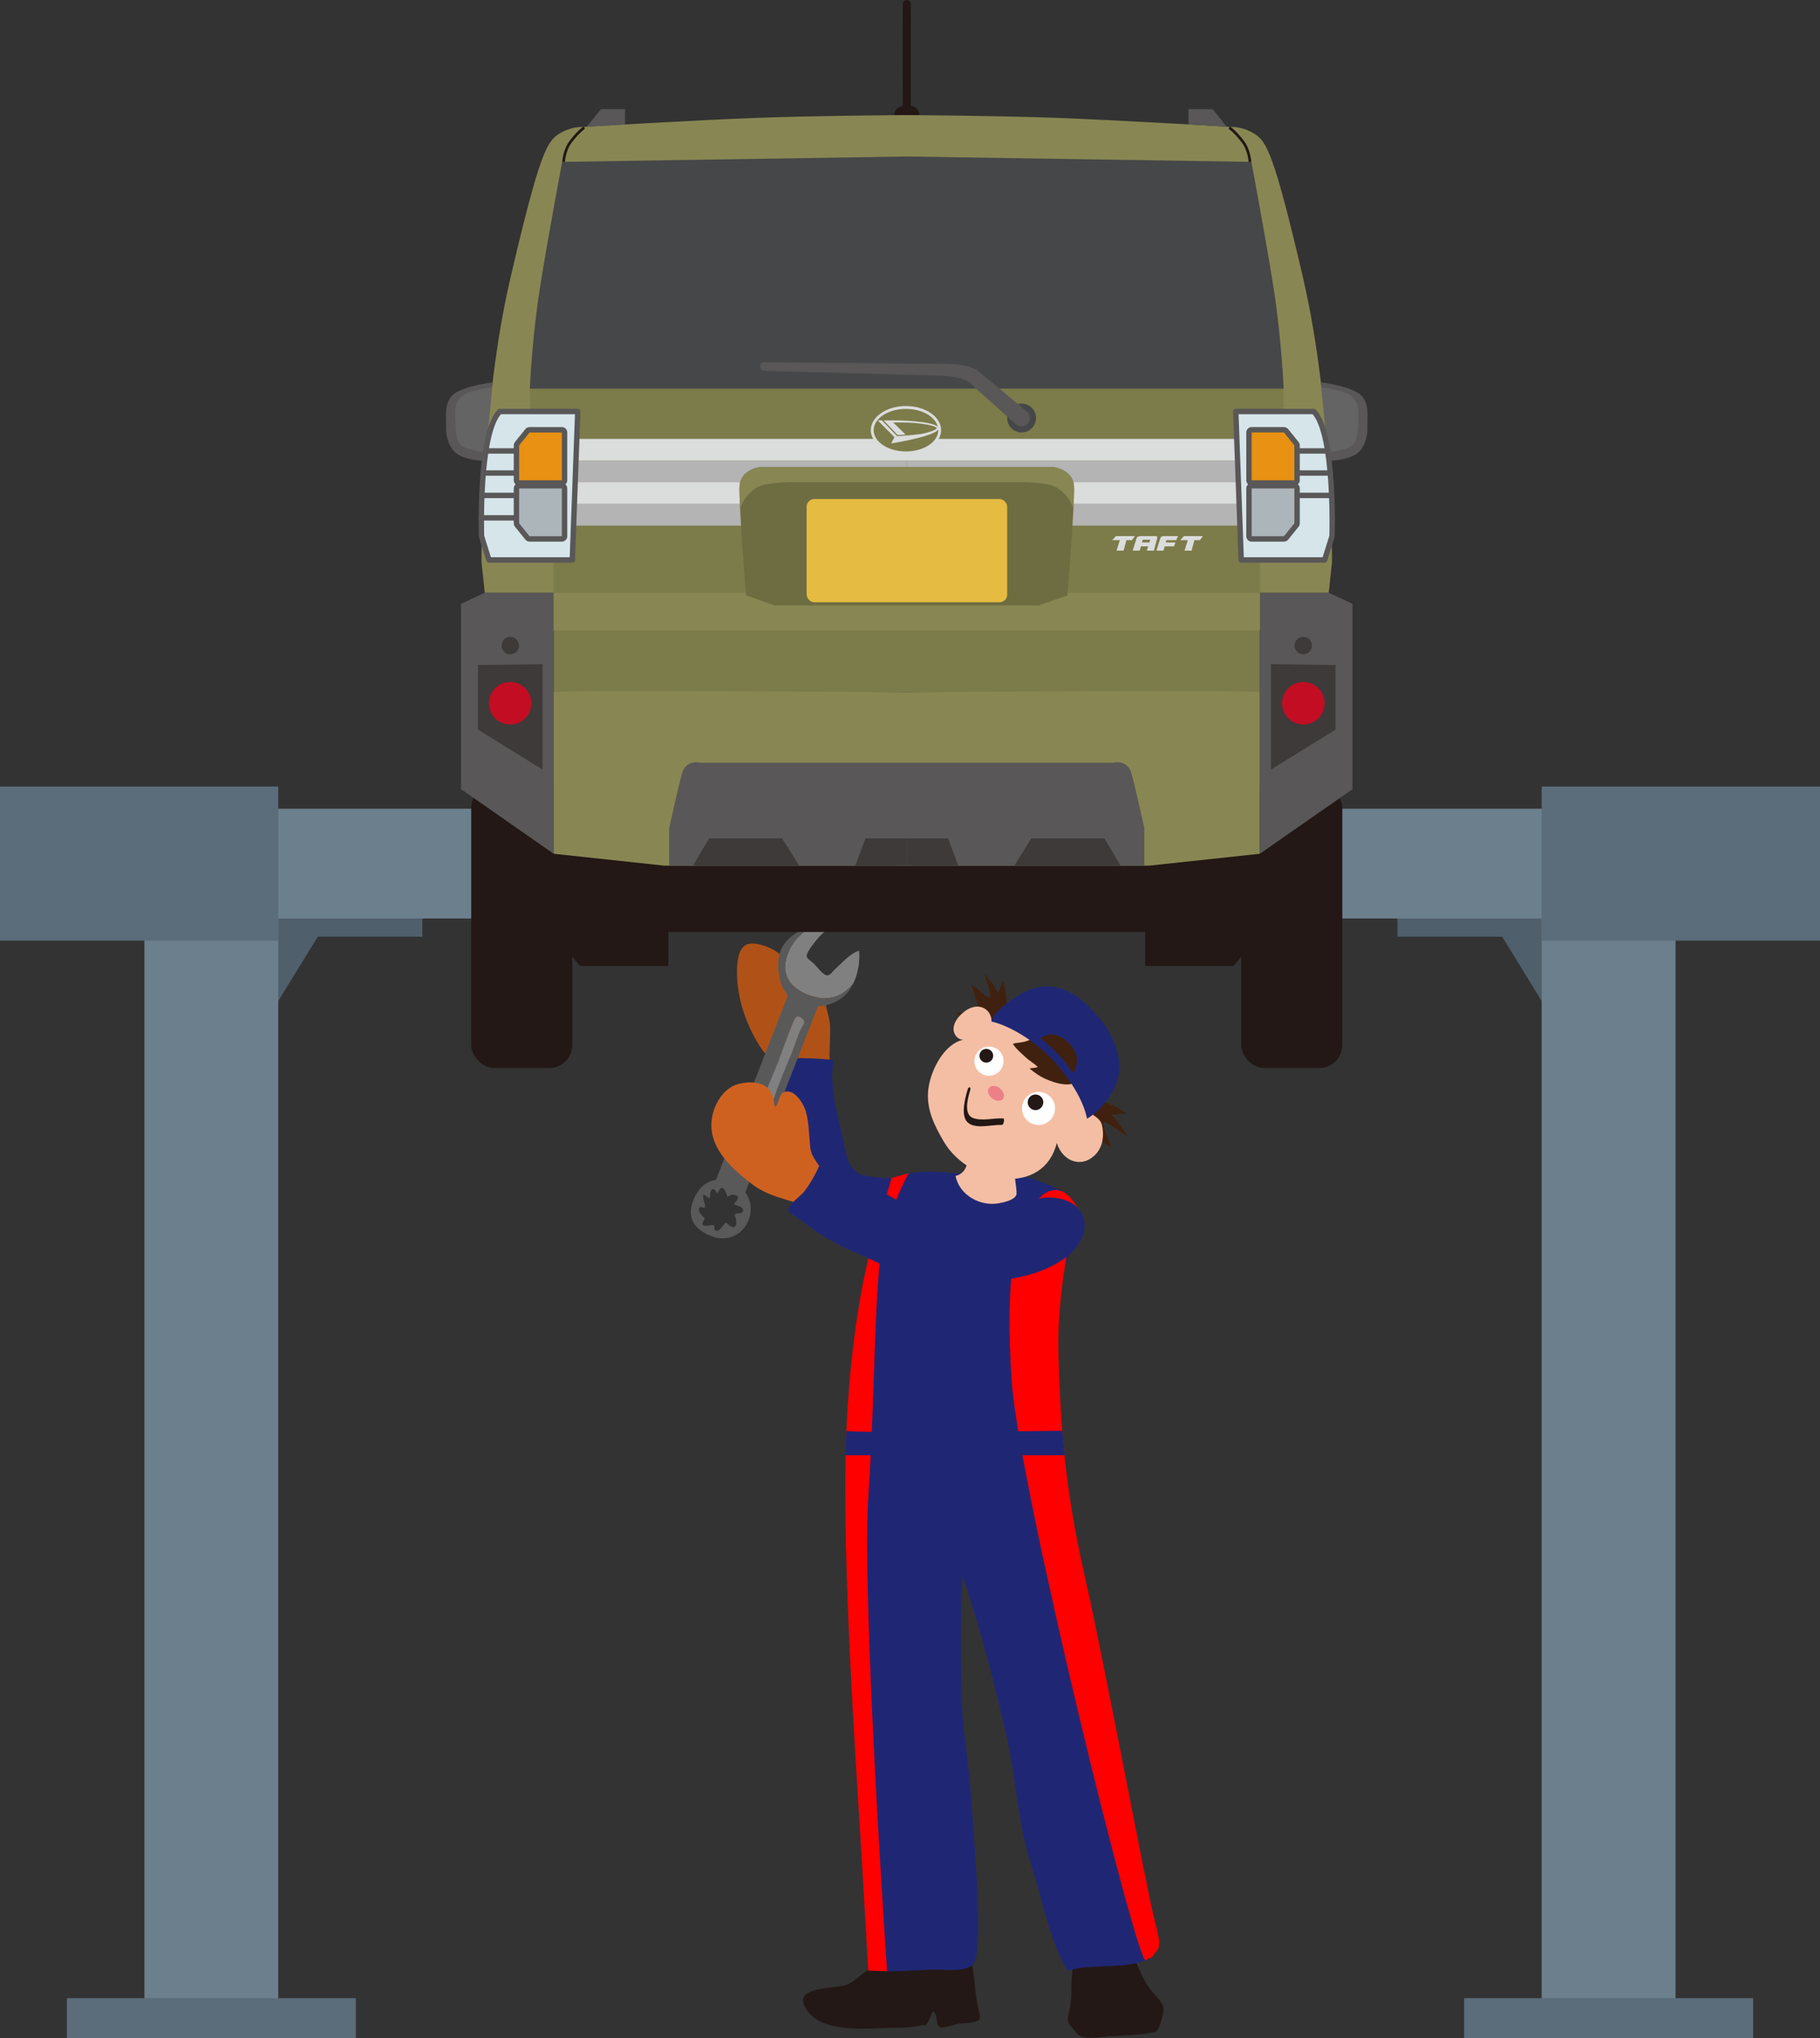 <svg id="_レイヤー_2" data-name="レイヤー 2" xmlns="http://www.w3.org/2000/svg" viewBox="0 0 675.38 755.99"><rect x="0" y="0" width="675.38" height="755.99" fill="#333333" stroke="none"/><defs><style>.cls-1{fill:gray}.cls-2{fill:#595959}.cls-4{stroke:#231815}.cls-4,.cls-5,.cls-6{stroke-linecap:round;stroke-linejoin:round}.cls-4,.cls-6{fill:none}.cls-7{fill:#6c7f8d}.cls-9{fill:#1f2774}.cls-10{fill:#40210f}.cls-11{fill:#464748}.cls-14{fill:#d1e5ed;opacity:.1}.cls-16{fill:#5b6c7b}.cls-18{fill:#3e3a39}.cls-19{fill:#e89112}.cls-20{fill:#dbdcdc}.cls-21{fill:#231815}.cls-22{fill:#fff}.cls-23{fill:#c30d23}.cls-24{fill:#abb5ba}.cls-5{fill:#d6e5ea}.cls-5,.cls-6{stroke:#595757;stroke-width:2px}.cls-28{fill:#b4b4b5}.cls-29{fill:#595757}.cls-30{fill:#888753}.cls-31{fill:#f4bea4}</style></defs><g id="_レイヤー_1-2" data-name="レイヤー 1"><path class="cls-9" d="M344.1 434.61c7.33-.23 14.72 1.28 22.1 1.28 6.02 0 13.21-.35 18.86 1.99 3.91 1.65 10.23 3.23 11.91 7.5 3.6 9.1-.47 21.36-3.83 30-5.88 15.21-24.12 15.54-37.92 13.16-4.6-.8-8.58-2.91-11.4-6.69-3.11-4.15-6.54-9.65-7.88-14.65-1.33-4.96-1.48-11.04-1.44-16.15.02-2.46.79-4.77 1.97-6.88"/><path class="cls-10" d="M373.72 376.73c-.34-3.81.18-9.26-1.72-12.97.17 1.32-1.39 3.41-1.56 4.67-1.27-2.51-3.15-5.1-5.03-7.28.57 2.97 2.06 5.89 2.15 8.91-2.63-.71-4.69-3.57-7.1-4.9.87 3.2 2.08 6.32 2.84 9.55-2.65 1.02-5.8.4-8.56 1.13 5.23 3.05 11.8 2.28 17.37 4.25m32.16 26.51c4.12 1.79 10.36 3.2 13.83 6.71-1.37-.69-4.29.27-5.79.04 2.35 2.33 4.52 5.36 6.26 8.25-3.07-1.7-5.82-4.44-9.12-5.65-.15 3.18 2.27 6.53 2.83 9.69-3.24-2.15-6.27-4.62-9.6-6.66-2.11 2.59-2.57 6.28-4.37 9.14-1.49-6.97 1.76-14.01 1.63-20.93"/><path class="cls-31" d="M380.67 372.65c-3.71-.69-9.65 3.96-12.74 6.22.16-4.58-5.14-8.07-10.78-3.1-5.8 5.12-2.81 9.83.31 9.88-6.95 1.41-11.95 10.95-12.93 18.01-1.01 7.44 2.15 13.71 5.72 19.78 9.52 16.17 37.02 20.39 41.91.48 2.31 7.22 9.65 9.52 14.61 4.01 2.51-2.84 3.04-6.87 2.15-10.65-.79-3.52-5.89-3.96-5.21-7.08.66-3.07 5.91-6.74 7.11-10.34 2.08-6.34.11-11.29-3.35-16.36-5.27-7.73-10.64-8.99-19.68-10.42"/><path class="cls-10" d="M398.65 401.69c-3 1.3-7.31-.11-10.1-1.28-2.42-.99-4.51-2.45-6.52-4.11 1-.27 2.11-.11 3.07-.56-1.25-1.28-3.08-2.26-4.47-3.57-1.65-1.57-3.56-3.08-4.79-5.03 1.69-.49 3.48-.38 5.23-1.04 1.4-.5 1.45-.73 2.62-.01 5.78 3.52 9.92 9.11 14.79 13.66"/><path class="cls-9" d="M367.93 378.87c8.06 1.9 17.7 8.61 23.18 14.75 5.3 5.93 10.72 13.63 12.28 21.29 5.93-3.5 11.62-11.2 11.98-18.17.48-10.09-6.81-20.01-14.33-26.04-6.59-5.32-14.25-6.54-21.74-2.31-3.59 2.01-9.8 6.28-11.32 9.84"/><path class="cls-10" d="M386.13 385.01c2.7 2.34 5.44 4.71 7.8 7.36 1.54 1.72 2.73 3.64 4.12 5.46.76-.41 1.2-1.88 1.41-2.64.35-1.26.43-2.42.05-3.69-.69-2.31-2.57-4.69-4.53-6.07-1.45-1.03-3.29-1.86-5.07-1.79-1.37.05-2.21.74-3.36 1.07"/><path class="cls-31" d="M359.21 423.76c0 4.55.9 11.04-4.62 12.4 1.4 7.07 9.08 11.4 16.08 10.12 1.76-.31 5.5-1.07 6.43-2.96.5-1.01-.6-5.78-.41-7.14.57-3.69 2.6-7.07 3.38-10.65-4.37-.4-9.9.37-13.63-1.35"/><path d="M309.32 395.38c-1.9-1-1.48-3.56-1.45-5.35.02-2.97.22-5.95.17-8.93-.06-2.73-.87-5.14-1.49-7.78-.68-2.96-.73-9.17-3.42-11.04-3.06-2.13-5.62 2.11-6.62 4.57-.95-1.26-1.39-2.99-1.95-4.52-1.47-3.98-3.46-7.69-7.24-9.9-2.35-1.39-7.45-3.31-10.26-2.09-3.33 1.47-3.57 7.29-3.57 10.26.02 9.49 3.25 19.08 8.28 27.15 1.75 2.81 3.53 4.52 6.21 6.45 1.49 1.07 3.39 2.01 4.7 3.31" fill="#b05218"/><path class="cls-9" d="M339.65 436.52c-11.21 0-7.11 1.23-18.22-.41-5.95-.9-7.07-6.27-8.26-11.93-1.89-9.02-5.83-21.9-3.76-30.95-5.44-.83-18.11-1.13-23.6-.35-1.04 8.22 2.7 19.64 4.3 27.66 1.99 9.9 2.91 15 7.44 24.05 3.83 7.66 20.91 14.33 34.42 18.29 4.51-9.91 3.04-10.41 6.8-20.84"/><path class="cls-9" d="M322.43 466.05c4.94-1.88 6.8-3.72 8.59-8.53 2.08-5.68 2.72-12.24 2.46-18.26-.08-2.74-3.06-2.15-.08-2.74 3.24-.65 4.14-1.94 10.7-1.92.09 5.59-.18 11.51-1.22 17.01-.37 1.95-.91 3.03.34 4.48 3.24 3.8 12.64 4.47 17.11 5.13 2.88.44 7.96 1.62 10.76-.04 2.47-1.44 4.24-5.34 5.67-7.63 3.31-5.2 3.92-9.42 6.12-15.09 2.92.6 8.49 2.1 10.8 4.18 1.53 1.38 1.67-.05.74 2.45-.86 2.4-1.24 5.22-1.87 7.71-.88 3.46-1.52 7-2.38 10.45-.77 3.06-1.84 7.07-1.25 10.32.32 1.7 7.88-11.46 7.25-7.74-.4 2.36-4.41 14.81-4.9 17.19-1.66 7.93-1.83 16.11-1.01 24.15.54 5.42 1.54 10.64 2.51 15.97.36 2.05.88 3.47-.43 4.77-3.33 3.31-11.49 2.01-15.53 2.14-10.04.37-20.1.59-30.15.6-6.04 0-12.13.09-18.11-.57-3.81-.44-8.42.07-12.09-.96-.5-2.12-.24-4.55-.16-6.72.29-7.03.99-13.94 1.22-21 .16-5.4 1.12-10.58 1.7-15.93.24-2.11 2.15-12.47 2.92-14.24"/><path class="cls-21" d="M398.02 727.96c.11 2.68-.45 5.4-.45 8.12 0 3.04.04 6.19-.63 9.19-.88 3.93-1.27 4.52 1.33 7.31 1.15 1.23 1.45 2.11 2.99 2.74 2.59 1.04 8.02.08 10.7-.06 4.54-.24 9.16-.4 13.66-1.06 3.33-.5 3.72-.28 4.71-2.99.61-1.71 1.73-4.94 1.38-6.74-.5-2.45-3.6-4.82-5.01-6.82-1.88-2.71-3.31-5.54-4.53-8.59-1.06-2.57-2.78-5.49-3.03-8.28m-91.91 7.64c-5.14.5-8.34 5.72-12.91 7.66-3.83 1.63-19.13.47-15.85 7.74 4.96 10.94 23.34 8.37 32.76 8.28 3.35 0 7.55-.02 10.76-.97.41-.11 1.06.23 1.42 0 1.2-.81 1.95-3.84 2.83-5.09 1.99 1.2.77 4.95 2.56 5.83 1.26.65 5.21-.98 6.54-1.23 1.63-.29 5.7-.17 7.22-1.04 1.48-.86.46.22 1.06-1.36.21-.54-.6-3.26-.7-3.73-.67-3.42-1.02-6.69-1.38-10.19-.45-4.21-1.72-14.1-7.86-13.78"/><path class="cls-9" d="M319.81 496.16c-5.09 20.97-6.8 59.79-5.53 75.05 1.33 15.81 2.69 30.86 2.69 46.8.03 39.78 3.31 73.14 5.21 112.87 10.82.5 12.37.14 23.17-.35 4.32-.21 13.56 1.36 16-2.35 2.7-4.11 1.32-28.3 1-32.92-1.4-20.91-1.89-32.11-4.57-52.88-1.65-12.88-1.46-50.87-.56-57.81 6.31 18.62 12.4 41.53 16.64 61.06 3.65 16.8 3.63 29.95 8.87 46.23 4.42 13.59 6.32 26.71 13.34 39.11 5.47-1.47 6.41-1.26 12.02-1.58 4.52-.27 17.13-.21 20.18-4.51 2.28-3.26-2.62-16.14-3.62-20.16-2.97-12.08-2.08-17.55-5.09-29.69-10.19-41.15-12.43-66.84-19.84-98.38-2.64-11.31-2.15-18.94-4.55-30.29-1.66-7.94.24-15.1-4.77-37.92"/><path class="cls-2" d="M273.21 439.12l-4.78-1.59c-5.96-.44-9.74 3.03-11.6 8.98-1.95 6.2 2.06 10.16 7.49 12.1 12.16 4.34 20.1-12.43 8.88-19.5zm-.46 11.22c-.27.37.21 1.25.3 1.6.21.78.4 2.2-.25 2.88-1.1 1.21-2.55-.94-3.46-1.43-.22.26-.45.59-.71.89-.54.63-1.47 1.89-2.28 2.16-.41.11-.9-.04-1.17-.4-.22-.37.08-1.17-.2-1.48-.51-.51-2.47.19-3.2.08-1.79-.29-1.06-1.05-.5-2.23.31-.6.18-.57-.44-1.2-.56-.59-2.35-2.65-1.09-3.43.61-.38 1.52.61 1.85-.15.26-.59-.43-2.03-.52-2.65-.08-.58-.31-1.33-.07-1.86.96.06 1.46 1.08 2.25 1.39.39-.78.14-3.02 1.05-3.43.93-.42 1.53 1.18 1.87 1.64.34-.5 1.04-2.32 1.81-2.18 1.04.23 1.77 2.6 1.95 3.34 1.56-.93 1.99-.89 3.21-.51 1.75.51-.22 2.42-.76 3.32.94.63 3.41.61 3.37 2.31-.02 1.51-2.48.62-3.01 1.36z"/><path class="cls-1" d="M293.58 364.72c2.72 3.25 7.77 5.23 11.91 5.5 4.6.3 8.31-2 11.08-5.33 1.9-3.8 2.58-8.25 2.24-12.29-3.53 1.12-6.41 4.64-9.08 6.99-.73.65-1.65 2.21-2.76 2.18-1.54-.02-3.88-3.35-4.94-4.37-.73-.7-2.49-1.74-2.67-2.65-.23-1.19 1.65-3.46 2.26-4.35 1.13-1.59 3.91-5.07 5.91-5.65l-1.84-.5c-1.49-.49-3.1-.54-4.73-.29-7.32 3.67-12.8 14.28-7.39 20.77z"/><path class="cls-2" d="M305.49 370.22c-4.14-.27-9.19-2.25-11.91-5.5-5.41-6.48.07-17.1 7.39-20.77-5.34.83-10.78 5.24-11.78 10.25-1.22 6.26.24 14.29 6.36 17.5 6.01 3.14 15 1.53 19.17-3.81.72-.94 1.33-1.95 1.85-3-2.77 3.33-6.48 5.62-11.08 5.33z"/><path class="cls-2" d="M293.06 367.47l-27.99 71.76 11.02 4.28 28.08-71.97-11.11-4.07zm5.09 12.55c-1.52 2.05-2.87 6.64-4.28 10.37-1.42 3.75-4.55 10.75-6.22 15.79-2.31 6.96-3.36 8.29-5.78 14.22-1.45 3.53-3.65 9.19-5.55 12.52-.77 1.33-1.49 2.88-2.26 1.89-1.56-2.03 2.12-9.52 2.96-11.66 4.25-10.93 5.53-14.62 10.87-27.18 1.5-3.5 4.42-11.92 6.36-16.56.69-1.64 1.21-2.97 2.8-2.05 1.01.6 1.79 1.43 1.1 2.67z"/><path class="cls-1" d="M297.05 377.35c-1.59-.92-2.11.41-2.8 2.05-1.93 4.65-4.86 13.07-6.36 16.56-5.34 12.55-6.61 16.25-10.87 27.18-.84 2.14-4.52 9.63-2.96 11.66.77 1 1.49-.55 2.26-1.89 1.9-3.33 4.1-8.99 5.55-12.52 2.42-5.92 3.47-7.26 5.78-14.22 1.66-5.04 4.8-12.04 6.22-15.79 1.4-3.73 2.76-8.32 4.28-10.37.68-1.23-.09-2.06-1.1-2.67z"/><path d="M305.43 435.04c-1.4-3.44-4.26-5.36-4.74-9.39-.53-4.6-.4-8.8-1.62-13.33-.71-2.62-3.79-7.89-7.32-7.49-3.06.34-2.29 4.38-4.15 5.76-.77-2.9-.42-5.25-3.03-7.3-2.9-2.29-7.11-2.09-10.48-1.26-6.11 1.52-9.88 8.76-10.1 14.63-.37 9.76 7.88 17 14.99 22.47 3.96 3.05 8.09 4.44 12.82 5.85 4.71 1.38 10.35 3.65 15.33 2.59" fill="#cf6120"/><path d="M330.85 436.9l-8.42 29.15s-7.28 27.13-8.55 70.44c-1.27 43.31 3.52 114.09 5.13 140.28 1.62 26.19 3.18 54.11 3.18 54.11l7 .23s-9.57-138.48-6.93-176.7c2.65-38.23 1.99-82.47 6-96.64 4.01-14.17 8.94-22.64 8.94-22.64l-6.35 1.79zm68.91 10.94s-5.76-12.1-14.38-3.19c-8.61 8.91-12.63 28.22-9.96 67.51 2.67 39.3 46.66 217.12 49.75 214.92s.86.66 3.09-2.2 2.85-2.6 0-13.56-18.51-95.1-25.79-127.08c-7.27-31.98-8.87-54.61-9.68-81.7-.81-27.14 6.96-54.7 6.96-54.7z" fill="red"/><path class="cls-9" d="M387.67 444.17c16.35-.74 19.13 13.26 8.51 21.67-9.33 7.37-21.13 8.64-32.61 10.24-6.66.93-14.29 3.12-20.61.4-8.92-3.84-17.43-8.53-26.45-12.34a76.89 76.89 0 01-18.52-11.04c-.54-.43-5.4-3.48-5.47-3.92-.43-2.22 4.53-5.46 5.86-7.18 2.56-3.28 5.03-7.82 6.51-11.79 3.85-.17 8.18 4.04 11.39 5.91 4.7 2.74 9.6 5.11 14.35 7.73 6.41 3.53 13.75 9.25 20.9 10.54 5.44.97 12.39-2.16 17.42-3.82 5.24-1.72 13.51-5.62 18.72-6.39m-73.58 86.48c1.19 1.02 80.12 0 80.12 0l.82 9.08h-81.36l.42-9.08z"/><path d="M372.2 407.55c-.84 1.06-2.62.96-4.05-.16-1.43-1.13-1.95-2.86-1.11-3.92.79-1.02 2.62-.94 4.03.2 1.43 1.12 1.93 2.85 1.13 3.88z" fill="#eb8186"/><path class="cls-22" d="M391.36 412.44c.75-3.31-1.33-6.59-4.64-7.31-3.31-.75-6.59 1.33-7.31 4.63a6.13 6.13 0 004.64 7.34c3.29.73 6.59-1.36 7.32-4.66z"/><path class="cls-21" d="M387.08 409.47c.37-1.56-.63-3.1-2.17-3.45-1.59-.35-3.13.63-3.47 2.18-.36 1.57.64 3.11 2.2 3.47 1.54.35 3.11-.65 3.44-2.21z"/><path class="cls-22" d="M372.27 394.75c.66-2.91-1.17-5.81-4.1-6.44a5.38 5.38 0 00-6.45 4.08c-.66 2.91 1.18 5.82 4.09 6.47 2.9.65 5.8-1.18 6.45-4.1z"/><path class="cls-21" d="M368.51 392.13c.29-1.39-.57-2.74-1.94-3.04-1.39-.33-2.74.55-3.04 1.92-.32 1.39.54 2.74 1.92 3.05 1.38.32 2.74-.56 3.06-1.93zM360 404.42c-.85 2.89-2.59 9.08 1.28 10.32 3.44 1.12 7.47-.13 11.02.08.6.05.18 2.48-.58 2.43-3.61-.23-10.08 1.84-12.85-1.18-2.42-2.64-.68-8.94.19-11.88.41-1.39 1.36-1.19.94.23z"/><path d="M81.17 407.14l36.76-59.73h38.83v-34.92H78.43m515.73 94.65l-36.73-59.73H518.6v-34.92h78.33" fill="#4f5f6b"/><path class="cls-7" d="M53.59 320.3h49.68v432.36H53.59z"/><path class="cls-16" d="M24.81 741.12h107.24v14.87H24.81z"/><path class="cls-7" d="M572.09 320.3h49.68v432.36h-49.68z"/><path class="cls-16" d="M543.31 741.12h107.25v14.87H543.31z"/><path class="cls-7" d="M15.18 299.94H660.2v40.73H15.18z"/><path class="cls-16" d="M0 291.73h103.27v57.16H0zm572.09 0h103.29v57.16H572.09z"/><ellipse class="cls-21" cx="336.49" cy="42.45" rx="4.67" ry="3.46"/><path d="M336.49 40.61c-.03-.32 0-39.11 0-39.11" fill="none" stroke-linecap="round" stroke-linejoin="round" stroke="#231815" stroke-width="3"/><path class="cls-21" d="M336.49 321.06l-127.58-4.41v34.05l6.31 7.57h32.79v-12.61h176.96v12.61h32.79l6.31-7.57v-34.05l-127.58 4.41z"/><path class="cls-30" d="M483.66 103.54c-10.91-46.89-13.7-51.08-18.09-53.87-4.39-2.79-8.58-2.59-8.58-2.59s-43.29-2.59-65.44-3.39c-22.13-.8-55.01-1-55.06-1s-32.93.2-55.06 1c-22.15.8-65.44 3.39-65.44 3.39s-4.19-.2-8.58 2.59-7.18 6.98-18.09 53.87-10.64 104.94-10.64 104.94l1.22 11.37h313.17l1.22-11.37s.26-58.06-10.64-104.94z"/><path fill="#7c7b4a" d="M336.49 144.18H196.61v8.51l8.83 54.23v49.82h262.1v-49.82l8.83-54.23v-8.51H336.49z"/><rect class="cls-21" x="174.86" y="291.11" width="37.52" height="105" rx="8.5" ry="8.5"/><path class="cls-29" d="M205.44 219.85H179.9l-8.83 4.1v68.74l34.37 23.96v-96.8z"/><path class="cls-18" d="M177.38 246.65l23.96-.31v39.09l-23.96-14.81v-23.97z"/><circle class="cls-23" cx="189.33" cy="260.84" r="7.88"/><path class="cls-28" d="M212.38 170.82h124.11v8.04H212.38z"/><path class="cls-20" d="M212.38 178.86h124.11v8.04H212.38z"/><path class="cls-28" d="M212.38 186.9h124.11v8.04H212.38z"/><path class="cls-4" d="M209.13 60.53s0-4.59 2.79-8.18 4.59-4.79 4.59-4.79"/><path class="cls-29" d="M217.79 46.97l5.19-6.48h8.97v5.66l-14.16.82zm-34.99 94.89s-8.11.78-13.29 3.58c-5.19 2.79-3.79 9.18-3.99 12.37s.74 9.38 5.56 11.37c4.82 2 9.02 1.64 9.02 1.64l2.7-28.96z"/><path class="cls-14" d="M180.36 167.97l2.26-24.29c-3 .41-7.03 1.11-9.33 2.15-3.99 1.8-4.59 5.19-4.39 8.58s-.2 9.78 3.19 11.37c1.92.91 5.51 1.68 8.26 2.18z"/><circle class="cls-18" cx="189.36" cy="239.44" r="3.24"/><rect class="cls-21" x="460.6" y="291.11" width="37.52" height="105" rx="8.5" ry="8.5"/><path class="cls-30" d="M336.49 256.74s-131.05-.95-131.05 0v59.91l40.99 4.41h180.11l40.99-4.41v-59.91c0-.95-131 0-131.05 0z"/><path class="cls-29" d="M419.93 287.01c-1.58-5.68-6.94-4.1-6.94-4.1h-153s-5.36-1.58-6.94 4.1-4.73 20.18-4.73 20.18v13.87h176.33v-13.87s-3.15-14.5-4.73-20.18zm47.61-67.16h25.54l8.83 4.1v68.74l-34.37 23.96v-96.8z"/><path class="cls-18" d="M495.6 246.65l-23.96-.31v39.09l23.96-14.81v-23.97z"/><circle class="cls-23" cx="483.66" cy="260.84" r="7.88"/><path class="cls-28" d="M336.49 170.82H460.6v8.04H336.49z"/><path class="cls-20" d="M336.49 178.86H460.6v8.04H336.49z"/><path class="cls-28" d="M336.49 186.9H460.6v8.04H336.49z"/><path class="cls-4" d="M463.85 60.53s0-4.59-2.79-8.18-4.59-4.79-4.59-4.79"/><path class="cls-29" d="M455.19 46.97l-5.18-6.48h-8.98v5.66l14.16.82zm34.99 94.89s8.11.78 13.29 3.58c5.19 2.79 3.79 9.18 3.99 12.37.2 3.19-.74 9.38-5.56 11.37-4.82 2-9.02 1.64-9.02 1.64l-2.7-28.96z"/><path class="cls-14" d="M492.62 167.97l-2.26-24.29c3 .41 7.03 1.11 9.33 2.15 3.99 1.8 4.59 5.19 4.39 8.58s.2 9.78-3.19 11.37c-1.92.91-5.51 1.68-8.26 2.18z"/><path class="cls-6" d="M480.33 192.06h14.03"/><circle class="cls-18" cx="483.62" cy="239.44" r="3.24"/><path class="cls-30" d="M336.49 219.85H205.44v13.91h262.1v-13.91H336.49z"/><path d="M398.54 180.41c-.31-6.49-7.83-7.21-7.83-7.21H282.26s-7.52.71-7.83 7.21c-.31 6.49 2.43 40.44 2.43 40.44l10.75 3.72h97.76l10.75-3.72s2.73-33.95 2.43-40.44z" fill="#6e6d41"/><path class="cls-30" d="M398.54 180.41c-.31-6.49-7.83-7.21-7.83-7.21H282.26s-7.52.71-7.83 7.21c-.07 1.5.02 4.47.2 8.15 1.51-4.12 3.88-6.26 6.12-7.68 3.84-2.43 15.81-2.02 15.81-2.02h79.84s11.97-.41 15.81 2.02c2.24 1.41 4.61 3.55 6.12 7.68.18-3.67.27-6.65.2-8.15z"/><path class="cls-11" d="M472.55 106.33c-2.99-18.75-8.18-46.29-8.18-46.29s-127.41-1.99-127.88-2c-.47 0-127.88 2-127.88 2s-5.19 27.53-8.18 46.29c-2.99 18.75-3.82 37.84-3.82 37.84h279.75s-.82-19.09-3.82-37.84z"/><path class="cls-20" d="M336.09 161.19l-3 .16-5.17-5.42h4.78c3.86 0 15.59.62 15.59 2.96s-12.31 4.63-14.71 5.08c-2.4.45-2.89.49-2.89.49l1.24-2.32-6.22-6.22h1.56l5.62 5.83s1.34-.08 3.33-.22c1.21-.08 3.58-.27 4.95-.48 3.72-.59 6.41-1.74 6.41-2.21 0-.94-6.14-2.14-12.81-2.14h-3.3l4.6 4.49z"/><path class="cls-20" d="M336.19 168.5c-7.19 0-13.05-4.02-13.05-8.95s5.85-8.96 13.05-8.96 13.05 4.02 13.05 8.96-5.85 8.95-13.05 8.95zm0-16.84c-6.61 0-11.98 3.54-11.98 7.89s5.37 7.89 11.98 7.89 11.98-3.54 11.98-7.89-5.37-7.89-11.98-7.89z"/><circle class="cls-11" cx="379.1" cy="155.04" r="5.35"/><circle class="cls-29" cx="379.1" cy="155.04" r="3.1"/><circle class="cls-29" cx="283.7" cy="135.94" r="1.62"/><path class="cls-29" d="M283.7 134.33l68.14.65s7.6-.06 11.04 2.58c3.45 2.64 17.81 14.83 17.81 14.83l-3.53 5.07-15.53-13.82s-2.03-3.89-11.4-4.24c-9.37-.35-66.55-1.84-66.55-1.84v-3.23z"/><path class="cls-18" d="M336.49 310.97h-15.33l-3.78 10.09h19.11v-10.09zm-73.34 0l-6 10.09h39.42l-6.31-10.09h-27.11z"/><path class="cls-18" d="M336.49 310.97h15.33l3.78 10.09h-19.11v-10.09zm73.35 0l5.99 10.09h-39.42l6.31-10.09h27.12z"/><path class="cls-20" d="M421.14 198.83h-7.02l-1.39 1.52h2.81l-1.2 3.89h2.61l1.05-3.89h2.07l1.07-1.52zm25.22 0h-7.01l-1.39 1.52h2.81l-1.21 3.89h2.62l1.05-3.89h2.06l1.07-1.52zm-15.77.76l-1.44 4.65h2.61l.43-1.59h3.49l.53-1.46h-3.63l.23-.84h3.68l.69-1.52h-5.32c-1.05 0-1.27.76-1.27.76zm-2.29-.76h-4.99c-1.31 0-1.54.76-1.54.76l-1.44 4.65h2.61l.43-1.59h2.69l-.49 1.59h2.61l1.27-4.71c.23-.87-1.16-.7-1.16-.7zm-4.53 2.36l.27-1.01h2.79l-.31 1.01h-2.75z"/><rect x="299.34" y="185.09" width="74.41" height="38.29" rx="2.83" ry="2.83" fill="#e5bb41"/><path class="cls-20" d="M336.19 167.97c-5.21 0-9.67-2.14-11.56-5.19H212.38v8.04h124.11v-2.86c-.1 0-.2.01-.31.01zm11.55-5.19c-1.85 2.99-6.17 5.1-11.25 5.18v2.86H460.6v-8.04H347.74z"/><path class="cls-5" d="M185.47 152.62h28.93l-2.02 55.07h-30.94l-2.76-8.8s-1.2-38.29 6.78-46.27z"/><path class="cls-6" d="M192.65 167.25h-12.29m12.29 8.19h-13.32m13.32 8.31h-13.83m13.83 8.31h-14.03"/><path class="cls-19" d="M192.65 179.14c-.55 0-1-.45-1-1V165.2c0-.23.08-.45.22-.63l3.86-4.79a.99.99 0 01.78-.37h11.99c.55 0 1 .45 1 1v17.74c0 .55-.45 1-1 1h-15.85z"/><path class="cls-29" d="M208.5 160.4v17.74h-15.85V165.2l3.86-4.79h11.99m0-2.01h-11.99c-.61 0-1.18.27-1.56.75l-3.86 4.79c-.29.36-.44.8-.44 1.25v12.94c0 1.1.9 2 2 2h15.85c1.1 0 2-.9 2-2v-17.74c0-1.1-.9-2-2-2z"/><path class="cls-24" d="M196.51 199.89c-.3 0-.59-.14-.78-.37l-3.86-4.79c-.14-.18-.22-.4-.22-.63v-12.94c0-.55.45-1 1-1h15.85c.55 0 1 .45 1 1v17.74c0 .55-.45 1-1 1h-11.99z"/><path class="cls-29" d="M208.5 181.15v17.74h-11.99l-3.86-4.79v-12.94h15.85m0-2.01h-15.85c-1.1 0-2 .9-2 2v12.94c0 .46.16.9.44 1.25l3.86 4.79c.38.47.95.75 1.56.75h11.99c1.1 0 2-.9 2-2v-17.74c0-1.1-.9-2-2-2z"/><path class="cls-5" d="M487.51 152.62h-28.93l2.02 55.07h30.94l2.76-8.8s1.2-38.29-6.78-46.27z"/><path class="cls-6" d="M480.33 167.25h12.29m-12.29 8.19h13.32m-13.32 8.31h13.83"/><path class="cls-19" d="M464.49 179.14c-.55 0-1-.45-1-1V160.4c0-.55.45-1 1-1h11.99c.3 0 .59.14.78.37l3.86 4.79c.14.18.22.4.22.63v12.94c0 .55-.45 1-1 1h-15.85z"/><path class="cls-29" d="M476.47 160.4l3.86 4.79v12.94h-15.85v-17.74h11.99m0-1.99h-11.99c-1.1 0-2 .9-2 2v17.74c0 1.1.9 2 2 2h15.85c1.1 0 2-.9 2-2V165.2c0-.46-.16-.9-.44-1.25l-3.86-4.79c-.38-.47-.95-.75-1.56-.75z"/><path class="cls-24" d="M464.49 199.89c-.55 0-1-.45-1-1v-17.74c0-.55.45-1 1-1h15.85c.55 0 1 .45 1 1v12.94c0 .23-.08.45-.22.63l-3.86 4.79a.99.99 0 01-.78.37h-11.99z"/><path class="cls-29" d="M480.33 181.15v12.94l-3.86 4.79h-11.99v-17.74h15.85m0-1.99h-15.85c-1.1 0-2 .9-2 2v17.74c0 1.1.9 2 2 2h11.99c.61 0 1.18-.27 1.56-.75l3.86-4.79c.29-.36.44-.8.44-1.25v-12.94c0-1.1-.9-2-2-2z"/></g></svg>